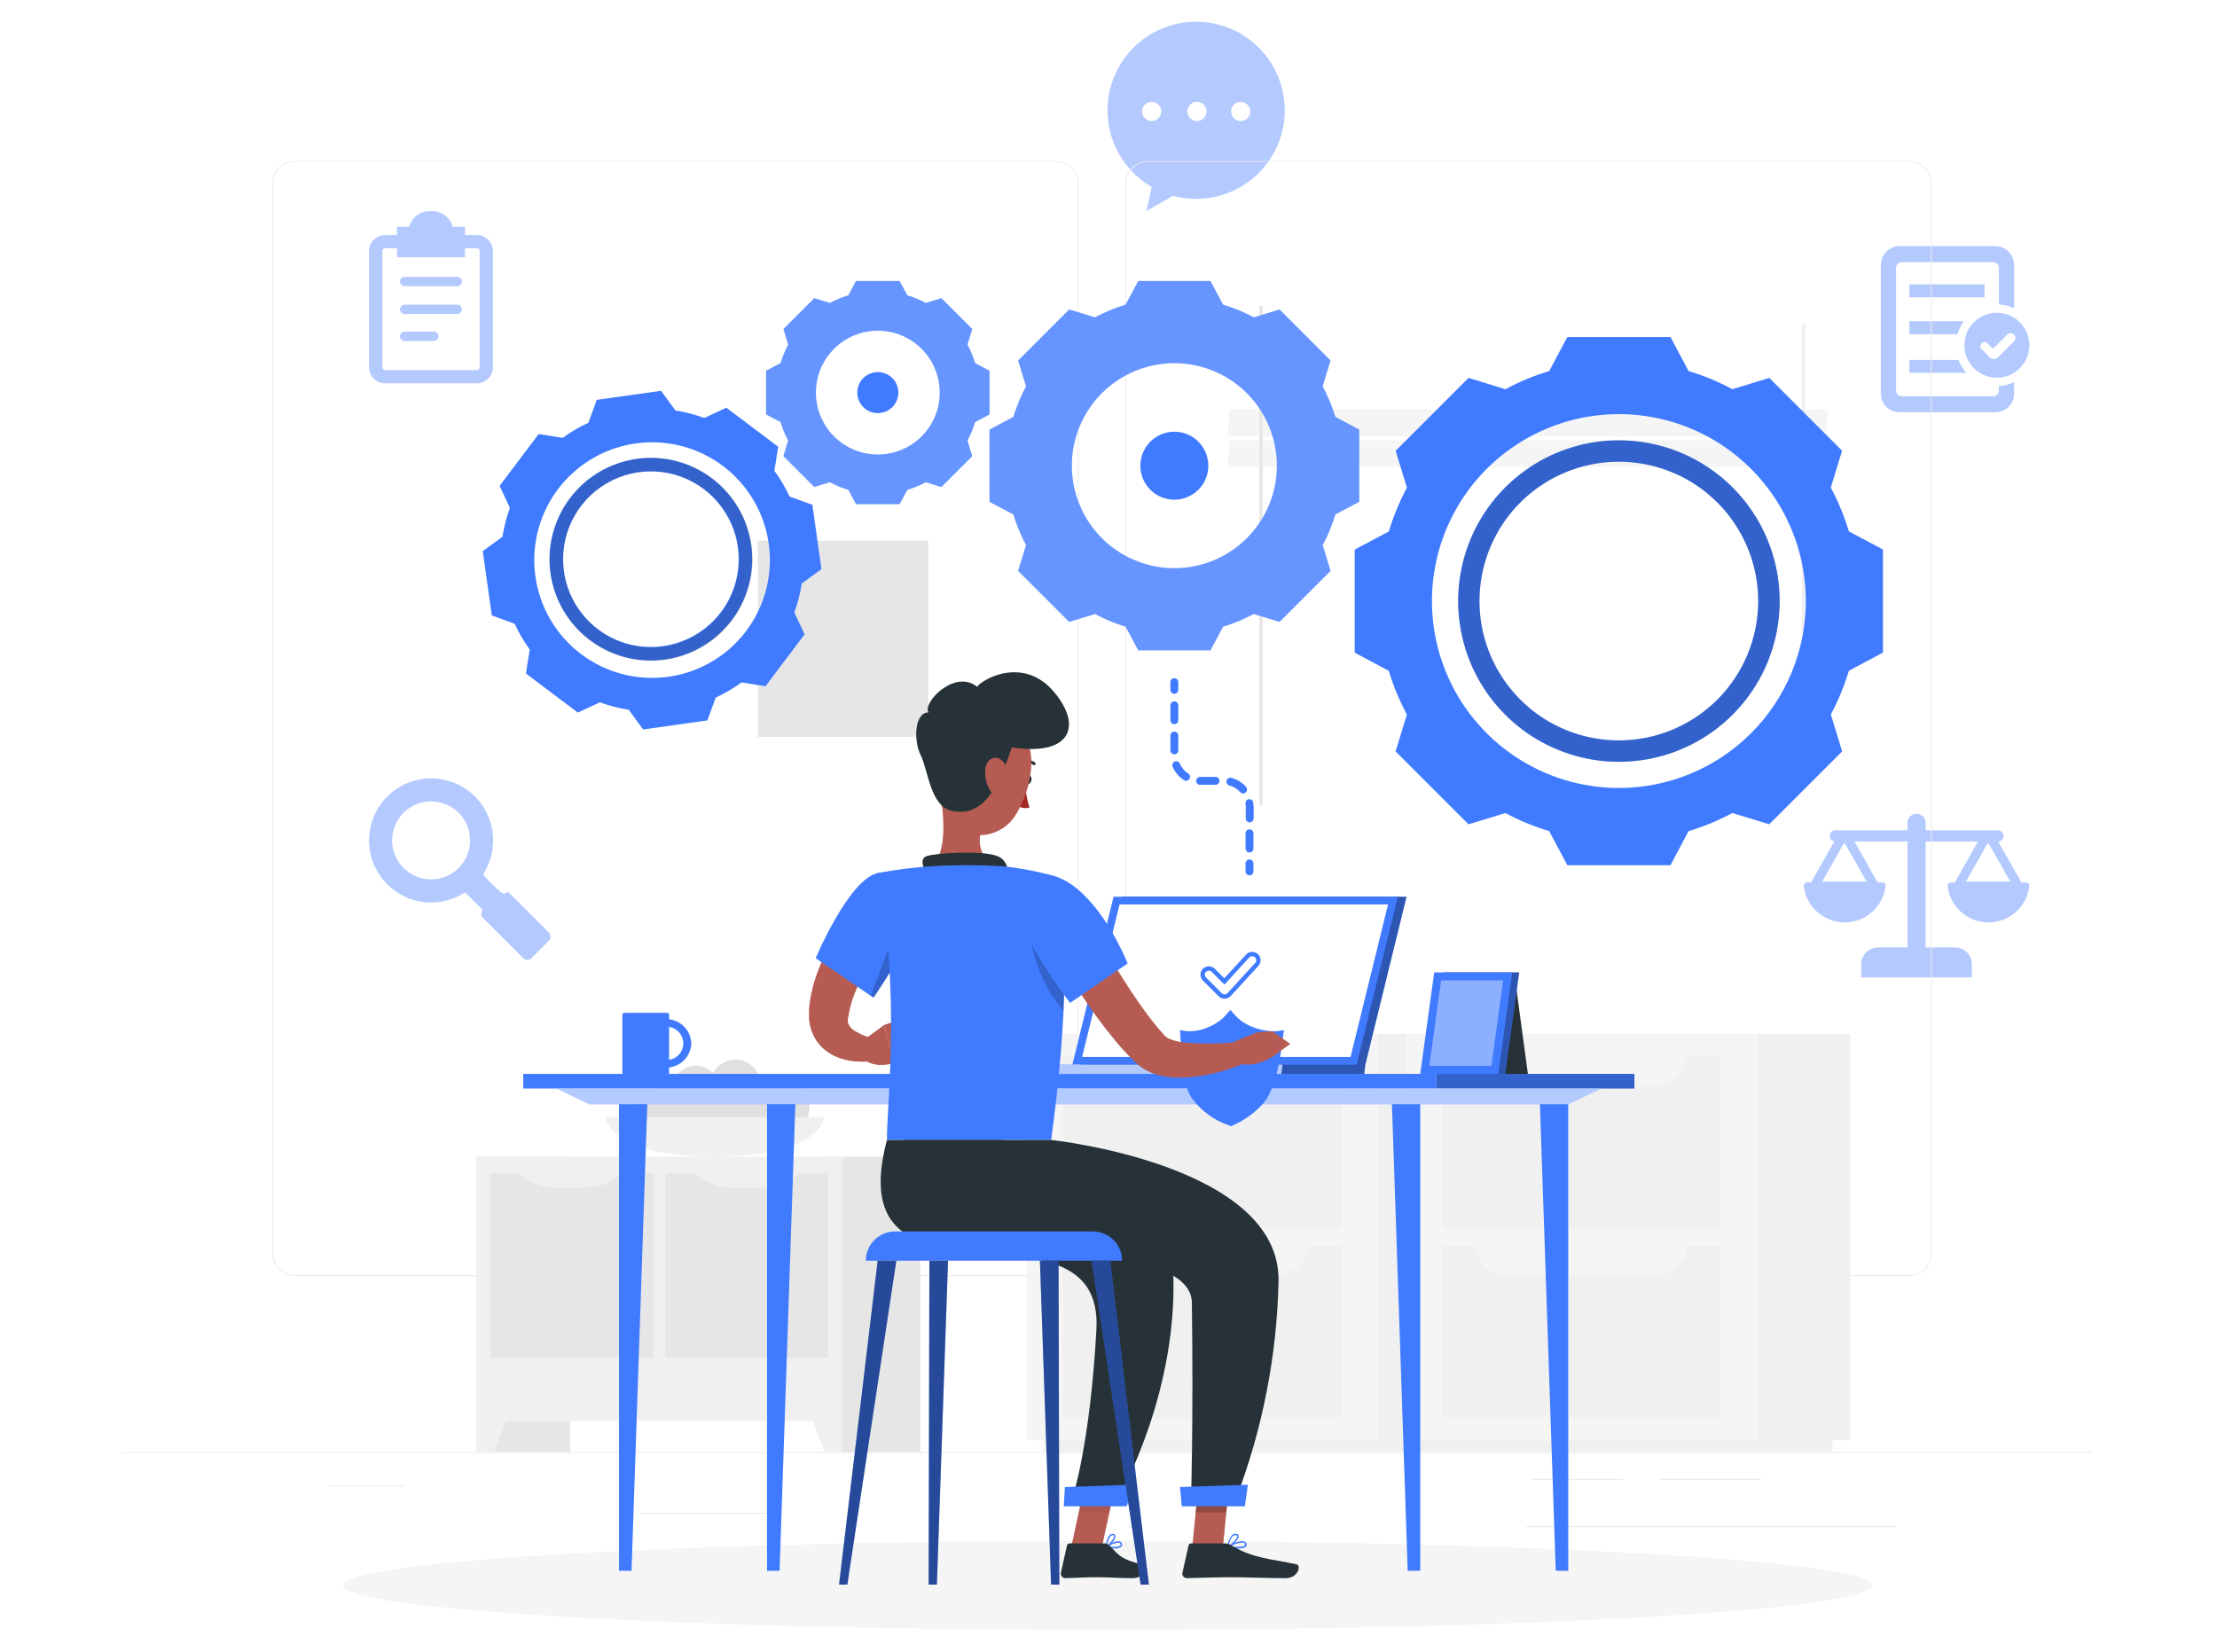 <svg width="510" height="380" viewBox="0 0 510 380" fill="none" xmlns="http://www.w3.org/2000/svg">
<rect width="510" height="380" fill="white"/>
<path d="M109.706 54.073H106.97V52.168H104.146C103.868 51.138 103.259 50.228 102.413 49.579C101.567 48.929 100.53 48.576 99.463 48.574H98.822C97.755 48.576 96.718 48.929 95.872 49.579C95.025 50.228 94.416 51.138 94.138 52.168H91.314V54.073H88.587C87.608 54.073 86.668 54.461 85.976 55.154C85.283 55.846 84.893 56.784 84.893 57.764V84.483C84.893 85.463 85.282 86.403 85.975 87.096C86.668 87.788 87.607 88.178 88.587 88.178H109.707C110.688 88.178 111.627 87.788 112.319 87.096C113.012 86.403 113.401 85.463 113.401 84.483V57.764C113.401 57.279 113.305 56.798 113.119 56.351C112.934 55.903 112.662 55.496 112.318 55.153C111.975 54.81 111.568 54.539 111.119 54.353C110.671 54.168 110.191 54.073 109.706 54.073ZM110.347 84.486C110.347 84.656 110.281 84.819 110.16 84.94C110.039 85.06 109.876 85.128 109.706 85.128H88.587C88.417 85.128 88.254 85.06 88.133 84.94C88.013 84.819 87.945 84.656 87.945 84.486V57.764C87.945 57.593 88.013 57.43 88.133 57.31C88.254 57.19 88.417 57.122 88.587 57.122H91.324V59.176H106.97V57.122H109.707C109.878 57.122 110.041 57.19 110.161 57.31C110.282 57.43 110.349 57.593 110.349 57.764L110.347 84.486Z" fill="#B4CAFF"/>
<path d="M105.136 63.683H93.128C92.983 63.678 92.838 63.702 92.703 63.754C92.567 63.806 92.443 63.885 92.338 63.986C92.234 64.088 92.151 64.209 92.094 64.342C92.037 64.476 92.008 64.62 92.008 64.766C92.008 64.911 92.037 65.055 92.094 65.189C92.151 65.323 92.234 65.444 92.338 65.545C92.443 65.646 92.567 65.725 92.703 65.777C92.838 65.829 92.983 65.853 93.128 65.848H105.136C105.281 65.853 105.426 65.829 105.562 65.777C105.697 65.725 105.821 65.646 105.926 65.545C106.031 65.444 106.114 65.323 106.17 65.189C106.227 65.055 106.256 64.911 106.256 64.766C106.256 64.62 106.227 64.476 106.17 64.342C106.114 64.209 106.031 64.088 105.926 63.986C105.821 63.885 105.697 63.806 105.562 63.754C105.426 63.702 105.281 63.678 105.136 63.683Z" fill="#B4CAFF"/>
<path d="M105.136 70.081H93.128C92.983 70.076 92.838 70.1 92.703 70.152C92.567 70.204 92.443 70.283 92.338 70.384C92.234 70.485 92.151 70.606 92.094 70.74C92.037 70.874 92.008 71.018 92.008 71.163C92.008 71.309 92.037 71.453 92.094 71.587C92.151 71.72 92.234 71.841 92.338 71.942C92.443 72.043 92.567 72.122 92.703 72.175C92.838 72.227 92.983 72.251 93.128 72.246H105.136C105.281 72.251 105.426 72.227 105.562 72.175C105.697 72.122 105.821 72.043 105.926 71.942C106.031 71.841 106.114 71.72 106.17 71.587C106.227 71.453 106.256 71.309 106.256 71.163C106.256 71.018 106.227 70.874 106.17 70.74C106.114 70.606 106.031 70.485 105.926 70.384C105.821 70.283 105.697 70.204 105.562 70.152C105.426 70.1 105.281 70.076 105.136 70.081Z" fill="#B4CAFF"/>
<path d="M99.762 76.28H93.128C92.983 76.275 92.838 76.3 92.703 76.352C92.567 76.404 92.443 76.483 92.338 76.584C92.234 76.685 92.151 76.806 92.094 76.94C92.037 77.074 92.008 77.218 92.008 77.363C92.008 77.509 92.037 77.653 92.094 77.786C92.151 77.92 92.234 78.041 92.338 78.142C92.443 78.243 92.567 78.322 92.703 78.374C92.838 78.427 92.983 78.451 93.128 78.446H99.762C99.908 78.451 100.053 78.427 100.188 78.374C100.324 78.322 100.448 78.243 100.553 78.142C100.657 78.041 100.74 77.92 100.797 77.786C100.854 77.653 100.883 77.509 100.883 77.363C100.883 77.218 100.854 77.074 100.797 76.94C100.74 76.806 100.657 76.685 100.553 76.584C100.448 76.483 100.324 76.404 100.188 76.352C100.053 76.3 99.908 76.275 99.762 76.28Z" fill="#B4CAFF"/>
<path d="M275.169 5.004C270.685 4.998 266.324 6.472 262.763 9.196C259.202 11.92 256.64 15.743 255.472 20.072C254.305 24.401 254.598 28.994 256.306 33.139C258.015 37.285 261.043 40.751 264.921 43L263.741 48.569L269.818 45.04C272.62 45.803 275.554 45.959 278.421 45.496C281.289 45.033 284.025 43.962 286.444 42.356C288.864 40.75 290.913 38.645 292.452 36.182C293.992 33.719 294.988 30.956 295.372 28.076C295.757 25.198 295.522 22.27 294.683 19.489C293.843 16.709 292.418 14.139 290.506 11.954C288.592 9.769 286.234 8.018 283.588 6.818C280.942 5.619 278.072 4.999 275.167 5L275.169 5.004ZM264.93 27.843C264.494 27.843 264.067 27.713 263.704 27.47C263.342 27.227 263.058 26.883 262.893 26.48C262.726 26.076 262.682 25.632 262.767 25.204C262.853 24.776 263.064 24.383 263.372 24.075C263.681 23.767 264.074 23.557 264.503 23.472C264.93 23.387 265.374 23.431 265.777 23.598C266.18 23.765 266.524 24.048 266.767 24.411C267.01 24.774 267.138 25.201 267.138 25.637C267.138 25.927 267.08 26.214 266.97 26.482C266.858 26.75 266.695 26.993 266.491 27.198C266.286 27.403 266.042 27.565 265.773 27.676C265.506 27.786 265.219 27.843 264.929 27.843H264.93ZM275.35 27.843C274.913 27.843 274.487 27.713 274.124 27.47C273.762 27.227 273.478 26.883 273.312 26.48C273.146 26.076 273.102 25.632 273.187 25.204C273.273 24.776 273.483 24.383 273.791 24.075C274.101 23.767 274.493 23.557 274.922 23.472C275.35 23.387 275.794 23.431 276.197 23.598C276.6 23.765 276.944 24.048 277.186 24.411C277.429 24.774 277.557 25.201 277.557 25.637C277.557 25.927 277.5 26.214 277.389 26.482C277.278 26.75 277.115 26.993 276.91 27.198C276.705 27.403 276.461 27.565 276.193 27.676C275.926 27.786 275.638 27.843 275.348 27.843H275.35ZM285.408 27.843C284.972 27.843 284.546 27.713 284.182 27.471C283.819 27.228 283.537 26.884 283.37 26.48C283.203 26.077 283.159 25.633 283.244 25.205C283.33 24.777 283.539 24.384 283.849 24.076C284.157 23.767 284.551 23.557 284.978 23.472C285.407 23.387 285.851 23.431 286.254 23.598C286.657 23.765 287.001 24.048 287.244 24.411C287.487 24.774 287.615 25.201 287.615 25.637C287.615 25.927 287.557 26.214 287.447 26.482C287.335 26.75 287.173 26.993 286.968 27.198C286.763 27.402 286.52 27.565 286.252 27.675C285.983 27.786 285.697 27.843 285.407 27.843H285.408Z" fill="#B4CAFF"/>
<path d="M466.069 203.016H465.018L459.669 193.591C460.012 193.58 460.335 193.432 460.57 193.18C460.804 192.93 460.928 192.596 460.917 192.254C460.904 191.911 460.756 191.587 460.506 191.354C460.256 191.12 459.922 190.996 459.579 191.007H442.972V189.25C442.96 188.705 442.734 188.188 442.343 187.807C441.953 187.427 441.431 187.214 440.887 187.214C440.341 187.214 439.818 187.427 439.428 187.807C439.038 188.188 438.813 188.705 438.799 189.25V191.007H422.19C421.869 191.011 421.561 191.134 421.326 191.352C421.09 191.571 420.943 191.868 420.915 192.188C420.887 192.508 420.979 192.826 421.172 193.083C421.366 193.338 421.647 193.514 421.963 193.574L416.606 203.012H415.7C415.593 203.012 415.487 203.035 415.389 203.079C415.292 203.122 415.203 203.186 415.132 203.266C415.06 203.346 415.005 203.439 414.972 203.542C414.938 203.643 414.927 203.751 414.937 203.858C415.214 206.159 416.326 208.28 418.06 209.818C419.795 211.357 422.033 212.207 424.352 212.207C426.67 212.207 428.909 211.357 430.643 209.818C432.378 208.28 433.489 206.159 433.766 203.858C433.776 203.751 433.765 203.643 433.731 203.542C433.698 203.439 433.644 203.346 433.572 203.266C433.5 203.186 433.413 203.122 433.314 203.079C433.217 203.035 433.111 203.012 433.003 203.012H431.951L426.607 193.596H438.802V217.953H432.025C431 217.953 430.016 218.359 429.292 219.085C428.567 219.809 428.159 220.792 428.159 221.818V224.879H453.61V221.821C453.61 220.796 453.203 219.813 452.478 219.089C451.754 218.363 450.771 217.956 449.745 217.956H442.972V193.6H455.017L449.673 203.016H448.767C448.66 203.016 448.554 203.039 448.456 203.083C448.359 203.126 448.27 203.19 448.2 203.27C448.128 203.35 448.072 203.443 448.039 203.546C448.006 203.647 447.994 203.755 448.004 203.862C448.282 206.163 449.392 208.284 451.128 209.822C452.862 211.36 455.099 212.209 457.418 212.209C459.736 212.209 461.973 211.36 463.709 209.822C465.443 208.284 466.553 206.163 466.831 203.862C466.841 203.755 466.829 203.647 466.796 203.546C466.763 203.443 466.709 203.351 466.637 203.271C466.565 203.192 466.478 203.127 466.38 203.084C466.283 203.039 466.177 203.016 466.069 203.016ZM419.181 202.813L424.095 194.157C424.114 194.124 424.141 194.097 424.173 194.078C424.205 194.058 424.243 194.049 424.281 194.049C424.318 194.049 424.355 194.058 424.388 194.078C424.421 194.097 424.448 194.124 424.466 194.157L429.378 202.813H419.181ZM457.162 194.157C457.18 194.124 457.207 194.097 457.24 194.078C457.272 194.058 457.31 194.048 457.347 194.048C457.384 194.048 457.421 194.058 457.455 194.078C457.487 194.097 457.514 194.124 457.532 194.157L462.446 202.813H452.247L457.162 194.157Z" fill="#B4CAFF"/>
<path d="M109.268 183.247C107.36 181.34 104.95 180.011 102.318 179.417C99.686 178.822 96.939 178.985 94.396 179.889C91.853 180.792 89.618 182.396 87.95 184.517C86.282 186.637 85.249 189.188 84.971 191.872C84.692 194.556 85.181 197.265 86.378 199.682C87.576 202.1 89.435 204.13 91.739 205.534C94.042 206.94 96.697 207.662 99.395 207.62C102.093 207.579 104.724 206.773 106.983 205.297L111.027 209.34C110.81 209.605 110.7 209.938 110.715 210.28C110.732 210.62 110.873 210.944 111.113 211.186L120.326 220.4C120.588 220.662 120.943 220.809 121.313 220.809C121.684 220.809 122.04 220.662 122.302 220.4L126.228 216.472C126.358 216.343 126.461 216.189 126.531 216.019C126.602 215.85 126.638 215.667 126.638 215.484C126.638 215.3 126.602 215.119 126.531 214.95C126.461 214.78 126.358 214.626 126.228 214.497L117.015 205.284C116.502 204.77 116.642 206.231 115.169 205.198C113.707 203.968 112.354 202.615 111.126 201.154C112.918 198.41 113.713 195.131 113.374 191.871C113.036 188.61 111.585 185.565 109.268 183.247ZM92.831 199.678C91.577 198.424 90.723 196.826 90.377 195.086C90.031 193.348 90.208 191.545 90.887 189.907C91.566 188.268 92.715 186.867 94.189 185.883C95.664 184.897 97.397 184.372 99.171 184.372C100.944 184.372 102.678 184.897 104.152 185.883C105.627 186.867 106.776 188.268 107.455 189.907C108.134 191.545 108.311 193.348 107.966 195.086C107.619 196.826 106.765 198.424 105.511 199.678C104.678 200.511 103.69 201.171 102.602 201.622C101.514 202.072 100.348 202.304 99.171 202.304C97.993 202.304 96.827 202.072 95.74 201.622C94.652 201.171 93.663 200.511 92.831 199.678Z" fill="#B4CAFF"/>
<path d="M463.321 70.924V60.924C463.321 60.359 463.21 59.8 462.995 59.277C462.779 58.755 462.462 58.281 462.061 57.881C461.662 57.482 461.188 57.165 460.666 56.949C460.144 56.733 459.584 56.622 459.019 56.623H436.968C436.403 56.622 435.844 56.733 435.323 56.949C434.8 57.165 434.325 57.482 433.926 57.882C433.527 58.281 433.21 58.756 432.994 59.278C432.778 59.8 432.668 60.359 432.668 60.924V90.547C432.668 91.112 432.778 91.672 432.994 92.194C433.21 92.716 433.527 93.19 433.926 93.59C434.325 93.989 434.8 94.306 435.323 94.522C435.844 94.738 436.403 94.849 436.968 94.849H459.019C459.584 94.849 460.144 94.738 460.666 94.522C461.188 94.306 461.662 93.99 462.061 93.59C462.462 93.191 462.779 92.716 462.995 92.194C463.21 91.672 463.321 91.112 463.321 90.547V87.929C462.224 88.448 461.036 88.745 459.824 88.804V89.814C459.823 90.171 459.679 90.513 459.426 90.765C459.172 91.016 458.829 91.157 458.472 91.156H437.514C437.338 91.156 437.163 91.121 437 91.054C436.837 90.987 436.69 90.888 436.565 90.763C436.441 90.639 436.342 90.491 436.274 90.328C436.207 90.165 436.172 89.99 436.172 89.814V61.657C436.172 61.481 436.207 61.306 436.274 61.143C436.342 60.98 436.439 60.833 436.565 60.708C436.69 60.583 436.837 60.484 437 60.417C437.163 60.35 437.338 60.315 437.514 60.316H458.479C458.835 60.315 459.178 60.455 459.432 60.707C459.685 60.958 459.829 61.3 459.83 61.657V70.046C461.041 70.106 462.227 70.404 463.321 70.924Z" fill="#B4CAFF"/>
<path d="M456.529 65.415H439.242V68.396H456.529V65.415Z" fill="#B4CAFF"/>
<path d="M452.368 85.773H439.234V82.795H450.537C450.949 83.897 451.57 84.908 452.368 85.773Z" fill="#B4CAFF"/>
<path d="M451.768 73.907C451.11 74.807 450.618 75.819 450.319 76.894H439.234V73.907H451.768Z" fill="#B4CAFF"/>
<path d="M459.359 71.948C457.88 71.948 456.435 72.387 455.205 73.208C453.975 74.03 453.018 75.197 452.452 76.563C451.886 77.929 451.738 79.433 452.027 80.883C452.314 82.333 453.027 83.665 454.073 84.711C455.118 85.756 456.45 86.468 457.901 86.757C459.35 87.045 460.853 86.897 462.22 86.331C463.586 85.765 464.753 84.807 465.575 83.578C466.396 82.348 466.835 80.903 466.835 79.424C466.835 78.443 466.641 77.47 466.267 76.563C465.89 75.656 465.34 74.832 464.645 74.138C463.951 73.444 463.127 72.893 462.22 72.517C461.313 72.142 460.341 71.948 459.359 71.948ZM463.247 78.568L459.653 82.162C459.523 82.292 459.368 82.396 459.199 82.466C459.028 82.536 458.847 82.573 458.662 82.573C458.479 82.573 458.296 82.536 458.127 82.466C457.956 82.396 457.802 82.292 457.672 82.162L455.868 80.358C455.774 80.269 455.701 80.163 455.649 80.046C455.598 79.928 455.57 79.802 455.568 79.674C455.567 79.546 455.592 79.419 455.639 79.3C455.688 79.181 455.758 79.073 455.85 78.983C455.939 78.892 456.047 78.821 456.167 78.772C456.285 78.724 456.412 78.7 456.54 78.701C456.669 78.703 456.794 78.73 456.912 78.781C457.029 78.832 457.136 78.907 457.224 78.999L458.283 80.058C458.309 80.084 458.339 80.104 458.372 80.118C458.404 80.131 458.44 80.138 458.476 80.138C458.512 80.138 458.547 80.131 458.58 80.118C458.613 80.104 458.643 80.084 458.669 80.058L461.698 77.029C461.796 76.915 461.916 76.822 462.052 76.757C462.187 76.691 462.335 76.654 462.485 76.649C462.635 76.643 462.785 76.668 462.925 76.723C463.065 76.778 463.193 76.862 463.299 76.968C463.405 77.074 463.489 77.201 463.544 77.342C463.599 77.482 463.625 77.632 463.618 77.782C463.613 77.932 463.576 78.08 463.51 78.215C463.445 78.351 463.353 78.471 463.238 78.569L463.247 78.568Z" fill="#B4CAFF"/>
<path d="M481.563 334.036H28V334.263H481.563V334.036Z" fill="#EBEBEB"/>
<path d="M177.302 348.024H147.258V348.251H177.302V348.024Z" fill="#EBEBEB"/>
<path d="M262.799 345.565H254.916V345.793H262.799V345.565Z" fill="#EBEBEB"/>
<path d="M92.994 341.738H75.586V341.965H92.994V341.738Z" fill="#EBEBEB"/>
<path d="M405.166 340.214H381.508V340.441H405.166V340.214Z" fill="#EBEBEB"/>
<path d="M373.425 340.214H352.162V340.441H373.425V340.214Z" fill="#EBEBEB"/>
<path d="M436.122 351.099H351.143V351.326H436.122V351.099Z" fill="#EBEBEB"/>
<path d="M242.986 293.578H67.829C66.457 293.576 65.142 293.029 64.172 292.058C63.203 291.087 62.658 289.771 62.658 288.399V42.178C62.67 40.813 63.22 39.509 64.188 38.547C65.156 37.586 66.464 37.045 67.829 37.043H242.986C244.36 37.043 245.677 37.589 246.649 38.56C247.62 39.531 248.166 40.849 248.166 42.223V288.399C248.166 289.772 247.62 291.089 246.649 292.061C245.677 293.033 244.36 293.578 242.986 293.578ZM67.829 37.224C66.517 37.226 65.259 37.749 64.332 38.678C63.406 39.607 62.885 40.865 62.885 42.178V288.399C62.885 289.711 63.406 290.969 64.333 291.898C65.26 292.826 66.517 293.349 67.829 293.351H242.986C244.298 293.349 245.558 292.826 246.486 291.898C247.414 290.97 247.936 289.712 247.939 288.399V42.178C247.936 40.865 247.414 39.607 246.486 38.678C245.558 37.75 244.3 37.228 242.986 37.225L67.829 37.224Z" fill="#EBEBEB"/>
<path d="M439.207 293.578H264.041C262.669 293.576 261.352 293.029 260.381 292.058C259.411 291.088 258.864 289.772 258.861 288.399V42.178C258.875 40.812 259.427 39.508 260.397 38.547C261.367 37.586 262.676 37.045 264.041 37.043H439.207C440.571 37.048 441.876 37.589 442.843 38.55C443.809 39.512 444.357 40.815 444.369 42.178V288.399C444.369 289.77 443.826 291.084 442.858 292.055C441.891 293.026 440.578 293.573 439.207 293.578ZM264.041 37.224C262.728 37.226 261.47 37.749 260.542 38.678C259.614 39.606 259.091 40.865 259.089 42.178V288.399C259.091 289.712 259.614 290.97 260.542 291.898C261.47 292.826 262.729 293.349 264.041 293.351H439.207C440.52 293.349 441.778 292.826 442.707 291.898C443.635 290.97 444.157 289.712 444.16 288.399V42.178C444.157 40.865 443.635 39.607 442.707 38.679C441.778 37.751 440.52 37.228 439.207 37.225L264.041 37.224Z" fill="#EBEBEB"/>
<path d="M317.008 331.332H338.371V237.862H317.008V331.332Z" fill="#F0F0F0"/>
<path d="M240.221 334.036H334.28V331.332H240.221V334.036Z" fill="#F0F0F0"/>
<path d="M317.009 237.862H236.111V331.332H317.009V237.862Z" fill="#F5F5F5"/>
<path d="M308.609 243.106H244.512V282.512H308.609V243.106Z" fill="#F0F0F0"/>
<path d="M308.609 286.684H244.512V326.09H308.609V286.684Z" fill="#F0F0F0"/>
<path d="M293.18 249.972H259.953C258.914 249.973 257.885 249.769 256.924 249.371C255.966 248.973 255.093 248.389 254.36 247.654C253.627 246.918 253.045 246.044 252.651 245.083C252.257 244.122 252.056 243.092 252.061 242.053H301.045C301.05 243.09 300.85 244.117 300.457 245.076C300.065 246.036 299.486 246.908 298.755 247.645C298.025 248.38 297.156 248.964 296.199 249.364C295.243 249.763 294.217 249.97 293.18 249.972Z" fill="#F5F5F5"/>
<path d="M293.179 293.551H259.951C257.86 293.551 255.855 292.721 254.378 291.242C252.899 289.765 252.068 287.76 252.068 285.668H301.053C301.053 287.758 300.224 289.761 298.748 291.24C297.271 292.717 295.269 293.549 293.179 293.551Z" fill="#F5F5F5"/>
<path d="M404.258 331.332H425.621V237.862H404.258V331.332Z" fill="#F0F0F0"/>
<path d="M327.461 334.036H421.52V331.332H327.461V334.036Z" fill="#F0F0F0"/>
<path d="M404.255 237.862H323.357V331.332H404.255V237.862Z" fill="#F5F5F5"/>
<path d="M395.857 243.106H331.76V282.512H395.857V243.106Z" fill="#F0F0F0"/>
<path d="M395.857 286.684H331.76V326.09H395.857V286.684Z" fill="#F0F0F0"/>
<path d="M380.417 249.972H347.19C345.099 249.972 343.093 249.142 341.616 247.663C340.137 246.186 339.307 244.18 339.307 242.089H388.291C388.291 244.179 387.462 246.183 385.986 247.66C384.51 249.138 382.507 249.97 380.417 249.972Z" fill="#F5F5F5"/>
<path d="M380.417 293.551H347.19C345.099 293.551 343.093 292.721 341.616 291.242C340.137 289.765 339.307 287.76 339.307 285.668H388.291C388.291 287.758 387.462 289.761 385.986 291.24C384.51 292.717 382.507 293.549 380.417 293.551Z" fill="#F5F5F5"/>
<path d="M414.896 146.224C415.018 146.215 415.129 146.158 415.21 146.066C415.29 145.975 415.33 145.855 415.322 145.733V74.806C415.322 74.693 415.277 74.584 415.198 74.504C415.118 74.425 415.009 74.38 414.896 74.38C414.783 74.38 414.675 74.425 414.594 74.504C414.515 74.584 414.47 74.693 414.47 74.806V145.733C414.462 145.855 414.502 145.975 414.583 146.066C414.662 146.158 414.775 146.215 414.896 146.224Z" fill="#F0F0F0"/>
<path d="M290.473 185.205V70.308H289.711V185.205H290.473Z" fill="#E6E6E6"/>
<path opacity="0.4" d="M282.34 100.395H419.941L420.494 94.234H282.879L282.34 100.395Z" fill="#E6E6E6"/>
<path opacity="0.4" d="M282.34 107.471H419.941L420.494 101.321H282.879L282.34 107.471Z" fill="#E6E6E6"/>
<path d="M174.328 169.547H213.525V124.39H174.328V169.547Z" fill="#E6E6E6"/>
<path d="M109.658 334.026H131.202V266.101H109.658V334.026Z" fill="#E6E6E6"/>
<path d="M113.749 334.037H109.658V322.398H118.041L113.749 334.037Z" fill="#F0F0F0"/>
<path d="M190.166 334.026H211.71V266.101H190.166V334.026Z" fill="#E6E6E6"/>
<path d="M109.666 326.888H193.738V266.101H109.666V326.888Z" fill="#F0F0F0"/>
<path d="M112.836 269.92V312.347H150.328V269.92H112.836Z" fill="#E6E6E6"/>
<path d="M153.072 269.92V312.347H190.564V269.92H153.072Z" fill="#E6E6E6"/>
<path d="M168.114 273.177H175.525C177.116 273.182 178.693 272.863 180.157 272.239C181.622 271.615 182.944 270.7 184.043 269.548H159.551C160.655 270.706 161.983 271.625 163.457 272.249C164.929 272.873 166.515 273.189 168.114 273.177Z" fill="#F0F0F0"/>
<path d="M127.492 273.177H134.913C136.504 273.181 138.08 272.861 139.544 272.237C141.009 271.613 142.331 270.7 143.431 269.548H118.938C120.04 270.703 121.369 271.621 122.84 272.246C124.311 272.87 125.894 273.187 127.492 273.177Z" fill="#F0F0F0"/>
<path d="M189.651 334.037H193.742V322.398H185.359L189.651 334.037Z" fill="#F0F0F0"/>
<path d="M167.467 257.003C167.466 257.927 167.738 258.831 168.25 259.601C168.762 260.37 169.491 260.969 170.343 261.325C171.197 261.679 172.137 261.773 173.044 261.594C173.951 261.415 174.784 260.97 175.438 260.318C176.092 259.665 176.537 258.833 176.718 257.926C176.899 257.019 176.808 256.08 176.455 255.226C176.101 254.372 175.503 253.642 174.734 253.129C173.966 252.615 173.062 252.34 172.138 252.34C170.901 252.34 169.713 252.831 168.838 253.705C167.962 254.579 167.469 255.765 167.467 257.003Z" fill="#E0E0E0"/>
<path d="M174.254 258.635C176.829 258.635 178.916 256.547 178.916 253.972C178.916 251.397 176.829 249.31 174.254 249.31C171.679 249.31 169.592 251.397 169.592 253.972C169.592 256.547 171.679 258.635 174.254 258.635Z" fill="#E0E0E0"/>
<path d="M144.111 257.752C144.111 258.674 144.385 259.575 144.897 260.343C145.409 261.109 146.138 261.707 146.989 262.059C147.842 262.412 148.779 262.504 149.684 262.325C150.587 262.145 151.418 261.701 152.07 261.049C152.722 260.397 153.166 259.566 153.346 258.661C153.526 257.757 153.435 256.82 153.082 255.968C152.729 255.116 152.13 254.388 151.364 253.876C150.598 253.364 149.695 253.09 148.774 253.09C147.537 253.09 146.351 253.582 145.477 254.456C144.603 255.33 144.111 256.516 144.111 257.752Z" fill="#E0E0E0"/>
<path d="M180.495 260.458C183.656 260.458 186.219 257.896 186.219 254.734C186.219 251.573 183.656 249.01 180.495 249.01C177.334 249.01 174.771 251.573 174.771 254.734C174.771 257.896 177.334 260.458 180.495 260.458Z" fill="#E0E0E0"/>
<path d="M163.434 249.464C163.431 250.596 163.766 251.704 164.394 252.646C165.022 253.588 165.915 254.324 166.961 254.759C168.006 255.193 169.157 255.308 170.268 255.088C171.379 254.868 172.4 254.324 173.201 253.524C174.003 252.723 174.549 251.704 174.771 250.594C174.992 249.482 174.879 248.33 174.446 247.284C174.014 246.238 173.279 245.343 172.338 244.714C171.396 244.085 170.29 243.749 169.157 243.749C167.64 243.749 166.186 244.351 165.113 245.423C164.039 246.494 163.436 247.948 163.434 249.464Z" fill="#E0E0E0"/>
<path d="M154.361 250.925C154.36 252.057 154.694 253.165 155.322 254.107C155.949 255.049 156.843 255.785 157.889 256.22C158.934 256.654 160.085 256.768 161.197 256.548C162.307 256.329 163.328 255.785 164.129 254.984C164.931 254.184 165.477 253.165 165.699 252.053C165.919 250.943 165.806 249.791 165.374 248.745C164.941 247.699 164.207 246.804 163.266 246.175C162.325 245.546 161.217 245.21 160.085 245.21C158.569 245.21 157.114 245.812 156.04 246.884C154.967 247.954 154.364 249.409 154.361 250.925Z" fill="#E0E0E0"/>
<path d="M158.199 255.542C158.199 256.619 158.519 257.67 159.117 258.566C159.715 259.461 160.565 260.158 161.56 260.57C162.553 260.982 163.648 261.09 164.704 260.881C165.76 260.67 166.729 260.152 167.49 259.391C168.252 258.629 168.77 257.66 168.981 256.604C169.19 255.549 169.082 254.454 168.67 253.46C168.259 252.465 167.561 251.615 166.666 251.017C165.772 250.419 164.719 250.099 163.642 250.099C162.199 250.099 160.814 250.673 159.794 251.694C158.773 252.714 158.199 254.099 158.199 255.542Z" fill="#E0E0E0"/>
<path d="M148.727 255.188C148.727 256.351 149.071 257.487 149.716 258.454C150.363 259.42 151.281 260.174 152.354 260.619C153.429 261.063 154.611 261.18 155.751 260.953C156.891 260.726 157.938 260.166 158.761 259.344C159.583 258.523 160.142 257.475 160.369 256.334C160.595 255.194 160.48 254.012 160.034 252.939C159.59 251.865 158.837 250.947 157.87 250.301C156.904 249.655 155.766 249.31 154.604 249.31C153.832 249.31 153.068 249.463 152.354 249.758C151.642 250.053 150.994 250.486 150.448 251.031C149.902 251.577 149.469 252.225 149.173 252.939C148.878 253.651 148.727 254.416 148.727 255.188Z" fill="#E0E0E0"/>
<path d="M189.621 257.003C189.621 257.003 188.985 266.074 164.43 266.074C139.875 266.074 139.23 257.003 139.23 257.003H189.621Z" fill="#F0F0F0"/>
<path d="M254.779 375C351.917 375 430.662 370.403 430.662 364.732C430.662 359.061 351.917 354.464 254.779 354.464C157.642 354.464 78.897 359.061 78.897 364.732C78.897 370.403 157.642 375 254.779 375Z" fill="#F5F5F5"/>
<path d="M307.186 95.916C306.449 93.478 305.471 91.12 304.266 88.876L306.079 82.934L294.351 71.196L288.409 73.01C286.165 71.805 283.807 70.827 281.369 70.09L278.449 64.647H261.848L258.937 70.09C256.499 70.825 254.14 71.804 251.897 73.01L245.955 71.196L234.216 82.934L236.03 88.876C234.832 91.122 233.857 93.48 233.119 95.916L227.631 98.836V115.442L233.119 118.353C233.855 120.789 234.831 123.147 236.03 125.393L234.216 131.335L245.954 143.072L251.896 141.259C254.141 142.458 256.499 143.433 258.936 144.17L261.847 149.613H278.447L281.368 144.17C283.804 143.432 286.161 142.456 288.407 141.259L294.349 143.072L306.087 131.335L304.273 125.393C305.48 123.15 306.458 120.791 307.194 118.353L312.683 115.442V98.836L307.186 95.916ZM270.148 130.717C265.484 130.717 260.924 129.333 257.046 126.743C253.167 124.151 250.144 120.468 248.359 116.158C246.574 111.848 246.107 107.106 247.017 102.531C247.927 97.956 250.173 93.754 253.471 90.455C256.77 87.157 260.973 84.911 265.548 84.001C270.123 83.091 274.865 83.558 279.174 85.343C283.483 87.128 287.167 90.151 289.759 94.029C292.351 97.908 293.733 102.468 293.733 107.132C293.733 113.387 291.248 119.386 286.826 123.809C282.402 128.232 276.404 130.717 270.148 130.717Z" fill="#407BFF"/>
<path opacity="0.2" d="M307.186 95.916C306.449 93.478 305.471 91.12 304.266 88.876L306.079 82.934L294.351 71.196L288.409 73.01C286.165 71.805 283.807 70.827 281.369 70.09L278.449 64.647H261.848L258.937 70.09C256.499 70.825 254.14 71.804 251.897 73.01L245.955 71.196L234.216 82.934L236.03 88.876C234.832 91.122 233.857 93.48 233.119 95.916L227.631 98.836V115.442L233.119 118.353C233.855 120.789 234.831 123.147 236.03 125.393L234.216 131.335L245.954 143.072L251.896 141.259C254.141 142.458 256.499 143.433 258.936 144.17L261.847 149.613H278.447L281.368 144.17C283.804 143.432 286.161 142.456 288.407 141.259L294.349 143.072L306.087 131.335L304.273 125.393C305.48 123.15 306.458 120.791 307.194 118.353L312.683 115.442V98.836L307.186 95.916ZM270.148 130.717C265.484 130.717 260.924 129.333 257.046 126.743C253.167 124.151 250.144 120.468 248.359 116.158C246.574 111.848 246.107 107.106 247.017 102.531C247.927 97.956 250.173 93.754 253.471 90.455C256.77 87.157 260.973 84.911 265.548 84.001C270.123 83.091 274.865 83.558 279.174 85.343C283.483 87.128 287.167 90.151 289.759 94.029C292.351 97.908 293.733 102.468 293.733 107.132C293.733 113.387 291.248 119.386 286.826 123.809C282.402 128.232 276.404 130.717 270.148 130.717Z" fill="white"/>
<path d="M270.147 99.317C268.6 99.317 267.089 99.776 265.803 100.635C264.517 101.494 263.515 102.715 262.924 104.144C262.332 105.573 262.177 107.145 262.478 108.662C262.78 110.178 263.524 111.572 264.618 112.665C265.712 113.758 267.105 114.503 268.622 114.805C270.138 115.106 271.71 114.952 273.139 114.36C274.568 113.768 275.789 112.766 276.647 111.48C277.507 110.194 277.966 108.683 277.966 107.136C277.966 105.063 277.142 103.074 275.676 101.608C274.21 100.141 272.22 99.317 270.147 99.317Z" fill="#407BFF"/>
<path d="M425.32 122.25C424.267 118.766 422.875 115.393 421.161 112.181L423.755 103.691L407.001 86.937L398.502 89.54C395.302 87.805 391.929 86.407 388.442 85.367L384.277 77.529H360.551L356.378 85.367C352.891 86.41 349.52 87.808 346.318 89.54L337.828 86.937L321.056 103.709L323.65 112.199C321.927 115.407 320.532 118.781 319.486 122.268L311.639 126.432V150.153L319.477 154.326C320.522 157.812 321.917 161.182 323.641 164.386L321.047 172.868L337.819 189.64L346.309 187.046C349.515 188.772 352.888 190.164 356.378 191.201L360.551 199.048H384.272L388.437 191.21C391.922 190.162 395.293 188.765 398.497 187.037L406.996 189.631L423.768 172.859L421.174 164.369C422.884 161.161 424.273 157.79 425.319 154.308L433.157 150.135V126.413L425.32 122.25ZM372.407 181.277C363.902 181.277 355.588 178.755 348.516 174.029C341.444 169.304 335.932 162.588 332.678 154.731C329.423 146.873 328.572 138.227 330.231 129.885C331.89 121.543 335.986 113.881 342 107.867C348.014 101.853 355.676 97.757 364.017 96.098C372.36 94.438 381.007 95.29 388.864 98.545C396.721 101.8 403.437 107.311 408.163 114.383C412.888 121.455 415.41 129.769 415.41 138.274C415.41 149.68 410.879 160.618 402.815 168.682C394.751 176.747 383.813 181.277 372.407 181.277Z" fill="#407BFF"/>
<path d="M372.406 101.294C365.092 101.296 357.943 103.466 351.863 107.531C345.782 111.596 341.043 117.372 338.244 124.13C335.447 130.888 334.715 138.324 336.143 145.497C337.572 152.672 341.094 159.261 346.266 164.431C351.439 169.603 358.028 173.124 365.202 174.552C372.376 175.978 379.812 175.245 386.569 172.446C393.326 169.647 399.101 164.908 403.166 158.825C407.23 152.745 409.399 145.595 409.399 138.28C409.4 133.423 408.444 128.612 406.584 124.124C404.725 119.636 402.001 115.558 398.565 112.123C395.13 108.689 391.052 105.964 386.563 104.106C382.075 102.248 377.264 101.293 372.406 101.294ZM372.406 170.336C366.065 170.337 359.866 168.459 354.593 164.937C349.32 161.416 345.209 156.41 342.782 150.551C340.355 144.694 339.718 138.247 340.954 132.028C342.19 125.808 345.244 120.095 349.727 115.611C354.21 111.127 359.923 108.073 366.142 106.836C372.361 105.598 378.808 106.233 384.667 108.66C390.524 111.087 395.532 115.196 399.054 120.469C402.576 125.742 404.457 131.94 404.456 138.282C404.454 146.782 401.078 154.933 395.068 160.945C389.058 166.956 380.907 170.334 372.406 170.336Z" fill="#407BFF"/>
<path opacity="0.2" d="M372.406 101.294C365.092 101.296 357.943 103.466 351.863 107.531C345.782 111.596 341.043 117.372 338.244 124.13C335.447 130.888 334.715 138.324 336.143 145.497C337.572 152.672 341.094 159.261 346.266 164.431C351.439 169.603 358.028 173.124 365.202 174.552C372.376 175.978 379.812 175.245 386.569 172.446C393.326 169.647 399.101 164.908 403.166 158.825C407.23 152.745 409.399 145.595 409.399 138.28C409.4 133.423 408.444 128.612 406.584 124.124C404.725 119.636 402.001 115.558 398.565 112.123C395.13 108.689 391.052 105.964 386.563 104.106C382.075 102.248 377.264 101.293 372.406 101.294ZM372.406 170.336C366.065 170.337 359.866 168.459 354.593 164.937C349.32 161.416 345.209 156.41 342.782 150.551C340.355 144.694 339.718 138.247 340.954 132.028C342.19 125.808 345.244 120.095 349.727 115.611C354.21 111.127 359.923 108.073 366.142 106.836C372.361 105.598 378.808 106.233 384.667 108.66C390.524 111.087 395.532 115.196 399.054 120.469C402.576 125.742 404.457 131.94 404.456 138.282C404.454 146.782 401.078 154.933 395.068 160.945C389.058 166.956 380.907 170.334 372.406 170.336Z" fill="black"/>
<path d="M287.436 201.378C287.194 201.378 286.965 201.283 286.794 201.112C286.623 200.941 286.528 200.712 286.528 200.47V198.657C286.523 198.535 286.544 198.413 286.587 198.298C286.631 198.185 286.696 198.081 286.781 197.993C286.866 197.906 286.967 197.835 287.08 197.788C287.192 197.74 287.312 197.714 287.434 197.714C287.556 197.714 287.678 197.74 287.79 197.788C287.903 197.835 288.004 197.906 288.089 197.993C288.174 198.081 288.239 198.185 288.283 198.298C288.327 198.413 288.346 198.535 288.342 198.657V200.47C288.342 200.71 288.247 200.941 288.076 201.112C287.907 201.282 287.676 201.378 287.436 201.378Z" fill="#407BFF"/>
<path d="M273.313 177.937C272.48 177.402 271.829 176.627 271.444 175.715C271.4 175.601 271.335 175.495 271.25 175.407C271.164 175.318 271.062 175.249 270.949 175.2C270.837 175.153 270.715 175.128 270.593 175.128C270.469 175.128 270.349 175.154 270.236 175.201C270.123 175.25 270.021 175.321 269.937 175.409C269.852 175.498 269.786 175.603 269.743 175.719C269.7 175.833 269.681 175.955 269.686 176.078C269.691 176.2 269.722 176.321 269.775 176.431C270.308 177.67 271.195 178.724 272.324 179.461C272.424 179.531 272.537 179.581 272.658 179.607C272.777 179.633 272.901 179.634 273.021 179.611C273.141 179.588 273.255 179.54 273.356 179.472C273.459 179.404 273.545 179.315 273.612 179.213C273.679 179.11 273.723 178.995 273.744 178.875C273.766 178.755 273.762 178.63 273.734 178.511C273.707 178.393 273.654 178.28 273.582 178.181C273.51 178.082 273.418 178 273.313 177.937Z" fill="#407BFF"/>
<path d="M270.147 166.608C270.388 166.608 270.618 166.513 270.788 166.343C270.959 166.172 271.054 165.941 271.054 165.701V162.226C271.045 161.991 270.946 161.769 270.777 161.606C270.607 161.443 270.381 161.353 270.148 161.353C269.913 161.353 269.687 161.443 269.518 161.606C269.348 161.769 269.249 161.991 269.24 162.226V165.701C269.24 165.941 269.335 166.172 269.506 166.343C269.675 166.512 269.906 166.608 270.147 166.608Z" fill="#407BFF"/>
<path d="M279.59 178.737H276.106C275.984 178.731 275.862 178.752 275.748 178.796C275.634 178.839 275.53 178.905 275.443 178.989C275.354 179.074 275.285 179.176 275.237 179.289C275.19 179.4 275.164 179.521 275.164 179.643C275.164 179.766 275.19 179.887 275.237 179.998C275.285 180.111 275.354 180.213 275.443 180.298C275.53 180.382 275.634 180.448 275.748 180.491C275.862 180.535 275.984 180.556 276.106 180.55H279.59C279.712 180.556 279.834 180.535 279.948 180.491C280.061 180.448 280.165 180.382 280.254 180.298C280.341 180.213 280.412 180.111 280.459 179.998C280.507 179.887 280.532 179.766 280.532 179.643C280.532 179.521 280.507 179.4 280.459 179.289C280.412 179.176 280.341 179.074 280.254 178.989C280.165 178.905 280.061 178.839 279.948 178.796C279.834 178.752 279.712 178.731 279.59 178.737Z" fill="#407BFF"/>
<path d="M271.052 172.658V169.183C271.043 168.949 270.944 168.726 270.775 168.563C270.605 168.402 270.381 168.311 270.146 168.311C269.911 168.311 269.685 168.402 269.516 168.563C269.346 168.726 269.247 168.949 269.238 169.183V172.658C269.247 172.893 269.346 173.115 269.516 173.278C269.685 173.441 269.911 173.531 270.146 173.531C270.381 173.531 270.605 173.441 270.775 173.278C270.944 173.115 271.043 172.893 271.052 172.658Z" fill="#407BFF"/>
<path d="M288.289 184.632C288.275 184.514 288.236 184.4 288.177 184.296C288.117 184.192 288.037 184.102 287.942 184.03C287.847 183.958 287.738 183.906 287.623 183.876C287.507 183.847 287.386 183.842 287.268 183.86C287.15 183.878 287.037 183.92 286.936 183.983C286.835 184.046 286.746 184.128 286.678 184.225C286.609 184.323 286.56 184.433 286.534 184.55C286.508 184.667 286.507 184.788 286.529 184.904C286.559 185.115 286.573 185.327 286.574 185.54V188.261C286.569 188.383 286.589 188.505 286.633 188.619C286.677 188.732 286.742 188.838 286.827 188.925C286.912 189.012 287.013 189.083 287.126 189.13C287.238 189.178 287.358 189.203 287.481 189.203C287.603 189.203 287.724 189.178 287.836 189.13C287.949 189.083 288.05 189.012 288.135 188.925C288.22 188.838 288.285 188.732 288.329 188.619C288.372 188.505 288.393 188.383 288.388 188.261V185.54C288.375 185.236 288.342 184.933 288.289 184.632Z" fill="#407BFF"/>
<path d="M287.436 190.791C287.194 190.791 286.965 190.886 286.794 191.057C286.623 191.228 286.528 191.457 286.528 191.699V195.183C286.523 195.305 286.544 195.427 286.587 195.541C286.631 195.654 286.696 195.758 286.781 195.846C286.866 195.934 286.967 196.004 287.08 196.052C287.192 196.099 287.312 196.125 287.434 196.125C287.556 196.125 287.678 196.099 287.79 196.052C287.903 196.004 288.004 195.934 288.089 195.846C288.174 195.758 288.239 195.654 288.283 195.541C288.327 195.427 288.346 195.305 288.342 195.183V191.703C288.342 191.583 288.319 191.465 288.274 191.355C288.229 191.244 288.162 191.143 288.078 191.058C287.994 190.974 287.894 190.907 287.784 190.861C287.673 190.816 287.555 190.791 287.436 190.791Z" fill="#407BFF"/>
<path d="M286.646 181.031C285.757 180.017 284.584 179.293 283.28 178.954C283.163 178.922 283.041 178.913 282.922 178.929C282.802 178.943 282.685 178.983 282.581 179.043C282.476 179.103 282.385 179.184 282.312 179.28C282.239 179.377 282.186 179.486 282.155 179.603C282.126 179.721 282.119 179.843 282.136 179.962C282.154 180.081 282.195 180.196 282.258 180.3C282.32 180.404 282.403 180.494 282.501 180.564C282.598 180.636 282.708 180.686 282.827 180.714C283.779 180.961 284.637 181.488 285.285 182.229C285.444 182.41 285.667 182.519 285.907 182.535C286.147 182.55 286.384 182.469 286.563 182.311C286.744 182.152 286.855 181.927 286.87 181.687C286.884 181.449 286.805 181.212 286.646 181.031Z" fill="#407BFF"/>
<path d="M270.146 159.614C269.906 159.614 269.675 159.518 269.504 159.348C269.335 159.177 269.238 158.946 269.238 158.706V156.892C269.247 156.658 269.346 156.435 269.516 156.272C269.685 156.109 269.911 156.02 270.146 156.02C270.381 156.02 270.605 156.109 270.775 156.272C270.944 156.435 271.043 156.658 271.052 156.892V158.706C271.052 158.946 270.957 159.177 270.786 159.348C270.617 159.518 270.386 159.614 270.146 159.614Z" fill="#407BFF"/>
<path d="M179.556 83.54C180.002 82.067 180.592 80.642 181.321 79.286L180.225 75.692L187.312 68.598L190.907 69.694C192.262 68.966 193.687 68.375 195.161 67.929L196.926 64.64H206.952L208.712 67.929C210.185 68.374 211.611 68.965 212.966 69.694L216.561 68.598L223.654 75.692L222.558 79.286C223.282 80.643 223.871 82.068 224.318 83.54L227.635 85.305V95.337L224.318 97.097C223.872 98.569 223.282 99.994 222.558 101.351L223.654 104.945L216.561 112.038L212.966 110.942C211.61 111.667 210.185 112.257 208.712 112.702L206.952 115.986H196.922L195.157 112.697C193.684 112.25 192.26 111.661 190.903 110.937L187.309 112.033L180.215 104.94L181.311 101.346C180.582 99.99 179.99 98.565 179.546 97.091L176.23 95.332V85.3L179.556 83.54ZM201.937 104.567C204.755 104.567 207.51 103.732 209.852 102.166C212.196 100.6 214.023 98.375 215.101 95.772C216.179 93.168 216.462 90.303 215.911 87.539C215.362 84.775 214.005 82.236 212.011 80.243C210.019 78.251 207.48 76.894 204.716 76.344C201.953 75.794 199.087 76.076 196.484 77.155C193.881 78.233 191.655 80.059 190.089 82.403C188.524 84.746 187.688 87.501 187.688 90.319C187.688 94.098 189.189 97.722 191.862 100.394C194.533 103.066 198.158 104.567 201.937 104.567Z" fill="#407BFF"/>
<path opacity="0.2" d="M179.556 83.54C180.002 82.067 180.592 80.642 181.321 79.286L180.225 75.692L187.312 68.598L190.907 69.694C192.262 68.966 193.687 68.375 195.161 67.929L196.926 64.64H206.952L208.712 67.929C210.185 68.374 211.611 68.965 212.966 69.694L216.561 68.598L223.654 75.692L222.558 79.286C223.282 80.643 223.871 82.068 224.318 83.54L227.635 85.305V95.337L224.318 97.097C223.872 98.569 223.282 99.994 222.558 101.351L223.654 104.945L216.561 112.038L212.966 110.942C211.61 111.667 210.185 112.257 208.712 112.702L206.952 115.986H196.922L195.157 112.697C193.684 112.25 192.26 111.661 190.903 110.937L187.309 112.033L180.215 104.94L181.311 101.346C180.582 99.99 179.99 98.565 179.546 97.091L176.23 95.332V85.3L179.556 83.54ZM201.937 104.567C204.755 104.567 207.51 103.732 209.852 102.166C212.196 100.6 214.023 98.375 215.101 95.772C216.179 93.168 216.462 90.303 215.911 87.539C215.362 84.775 214.005 82.236 212.011 80.243C210.019 78.251 207.48 76.894 204.716 76.344C201.953 75.794 199.087 76.076 196.484 77.155C193.881 78.233 191.655 80.059 190.089 82.403C188.524 84.746 187.688 87.501 187.688 90.319C187.688 94.098 189.189 97.722 191.862 100.394C194.533 103.066 198.158 104.567 201.937 104.567Z" fill="white"/>
<path d="M201.936 85.596C202.871 85.596 203.785 85.873 204.561 86.392C205.338 86.912 205.944 87.65 206.302 88.513C206.659 89.376 206.752 90.326 206.57 91.243C206.388 92.16 205.937 93.002 205.277 93.662C204.616 94.323 203.774 94.773 202.858 94.956C201.941 95.138 200.991 95.044 200.127 94.687C199.265 94.329 198.527 93.724 198.007 92.947C197.488 92.169 197.211 91.256 197.211 90.321C197.211 89.068 197.709 87.866 198.595 86.98C199.48 86.094 200.683 85.596 201.936 85.596Z" fill="#407BFF"/>
<path d="M146.479 105.562C151.042 104.922 155.694 105.65 159.844 107.653C163.996 109.656 167.459 112.845 169.798 116.817C172.137 120.788 173.245 125.364 172.983 129.966C172.721 134.567 171.101 138.988 168.327 142.668C165.553 146.348 161.749 149.125 157.398 150.643C153.047 152.163 148.343 152.358 143.881 151.204C139.419 150.05 135.398 147.599 132.329 144.161C129.261 140.722 127.279 136.451 126.637 131.888C126.211 128.856 126.386 125.77 127.152 122.806C127.918 119.843 129.261 117.059 131.104 114.614C132.947 112.17 135.253 110.112 137.891 108.559C140.529 107.006 143.447 105.987 146.479 105.562ZM152.534 148.646C156.49 148.091 160.194 146.375 163.176 143.715C166.158 141.056 168.283 137.571 169.285 133.703C170.284 129.834 170.116 125.756 168.799 121.984C167.482 118.211 165.077 114.914 161.885 112.509C158.696 110.104 154.863 108.699 150.874 108.473C146.885 108.246 142.918 109.207 139.475 111.235C136.032 113.263 133.267 116.266 131.532 119.865C129.796 123.464 129.166 127.498 129.723 131.454C130.469 136.758 133.291 141.549 137.569 144.773C141.846 147.998 147.229 149.391 152.534 148.646Z" fill="#407BFF"/>
<path d="M115.58 123.496C115.931 121.229 116.506 119.002 117.295 116.848L114.931 111.777L123.917 99.852L129.45 100.737C131.294 99.374 133.276 98.206 135.361 97.251L137.275 91.989L152.075 89.909L155.366 94.433C157.634 94.78 159.861 95.359 162.011 96.16L167.083 93.786L179.021 102.782L178.143 108.308C179.498 110.159 180.664 112.142 181.622 114.226L186.883 116.136L188.964 130.939L184.441 134.229C184.095 136.496 183.52 138.722 182.726 140.873L185.088 145.935L176.09 157.876L170.564 157.001C168.716 158.359 166.732 159.524 164.645 160.478L162.73 165.739L147.932 167.819L144.647 163.294C142.38 162.946 140.154 162.37 138.004 161.573L132.927 163.938L120.986 154.944L121.861 149.415C120.513 147.564 119.351 145.583 118.392 143.502L113.134 141.585L111.055 126.784L115.58 123.496ZM153.775 155.689C159.083 154.944 164.05 152.641 168.048 149.071C172.048 145.502 174.898 140.827 176.24 135.637C177.582 130.449 177.356 124.978 175.588 119.918C173.821 114.857 170.594 110.434 166.313 107.209C162.032 103.983 156.891 102.099 151.539 101.795C146.187 101.491 140.867 102.781 136.248 105.502C131.629 108.222 127.922 112.251 125.593 117.079C123.265 121.906 122.42 127.317 123.166 132.625C124.166 139.741 127.953 146.17 133.693 150.496C139.434 154.822 146.657 156.689 153.775 155.689Z" fill="#407BFF"/>
<path opacity="0.2" d="M146.53 105.555C151.104 104.914 155.765 105.644 159.924 107.652C164.083 109.66 167.553 112.856 169.896 116.836C172.238 120.816 173.349 125.401 173.085 130.011C172.822 134.622 171.198 139.052 168.418 142.74C165.638 146.427 161.826 149.207 157.467 150.729C153.106 152.252 148.393 152.447 143.922 151.29C139.451 150.134 135.423 147.677 132.348 144.231C129.273 140.786 127.288 136.506 126.645 131.933C126.219 128.896 126.393 125.803 127.162 122.833C127.93 119.863 129.277 117.074 131.122 114.624C132.97 112.174 135.28 110.113 137.925 108.557C140.568 107.001 143.493 105.981 146.53 105.555ZM152.598 148.724C156.562 148.167 160.273 146.447 163.26 143.781C166.247 141.115 168.377 137.623 169.38 133.748C170.382 129.871 170.213 125.785 168.892 122.005C167.572 118.225 165.161 114.922 161.964 112.513C158.766 110.103 154.925 108.696 150.928 108.469C146.931 108.243 142.957 109.206 139.507 111.239C136.057 113.271 133.288 116.28 131.549 119.887C129.809 123.493 129.179 127.534 129.737 131.499C130.484 136.814 133.314 141.615 137.6 144.845C141.887 148.076 147.282 149.471 152.598 148.724Z" fill="black"/>
<path d="M330.407 247.052H120.371V250.418H330.407V247.052Z" fill="#407BFF"/>
<path d="M330.404 250.416H375.978V247.051H330.404V250.416Z" fill="#407BFF"/>
<path opacity="0.2" d="M330.404 250.416H375.978V247.051H330.404V250.416Z" fill="black"/>
<path d="M360.758 254.017H135.591L128.062 250.416H368.288L360.758 254.017Z" fill="#407BFF"/>
<path opacity="0.6" d="M360.758 254.017H135.591L128.062 250.416H368.288L360.758 254.017Z" fill="white"/>
<path d="M142.396 254.018V361.367H145.281L148.91 254.018H142.396Z" fill="#407BFF"/>
<path d="M176.449 254.018V361.367H179.337L182.966 254.018H176.449Z" fill="#407BFF"/>
<path d="M360.759 254.018V361.367H357.884L354.246 254.018H360.759Z" fill="#407BFF"/>
<path d="M326.714 254.018V361.367H323.83L320.201 254.018H326.714Z" fill="#407BFF"/>
<path d="M258.173 206.303L248.686 244.92L248.43 247.052H313.816L314.088 244.92L323.559 206.303H258.173Z" fill="#407BFF"/>
<path opacity="0.3" d="M258.173 206.303L248.686 244.92L248.43 247.052H313.816L314.088 244.92L323.559 206.303H258.173Z" fill="black"/>
<path d="M321.553 206.303H256.16L246.689 244.92H312.076L321.553 206.303Z" fill="#407BFF"/>
<path d="M310.686 243.151L319.303 208.072H257.546L248.938 243.151H310.686Z" fill="white"/>
<path d="M295.04 244.919L294.768 247.052H222.77L223.026 244.919H295.04Z" fill="#407BFF"/>
<path opacity="0.6" d="M295.04 244.919L294.768 247.052H222.77L223.026 244.919H295.04Z" fill="white"/>
<path d="M159.027 240.03C158.981 238.648 158.44 237.329 157.502 236.313C156.565 235.297 155.293 234.652 153.919 234.496V233.453C153.918 233.392 153.905 233.333 153.881 233.278C153.856 233.223 153.82 233.173 153.777 233.132C153.733 233.091 153.681 233.059 153.624 233.037C153.568 233.016 153.509 233.006 153.448 233.008H143.651C143.59 233.006 143.529 233.015 143.473 233.037C143.415 233.057 143.362 233.089 143.318 233.13C143.273 233.172 143.237 233.222 143.212 233.277C143.187 233.332 143.172 233.392 143.17 233.453V247.059H153.919V245.572C155.295 245.418 156.569 244.772 157.507 243.754C158.446 242.736 158.985 241.414 159.027 240.03ZM153.919 243.813V236.256C154.826 236.39 155.655 236.844 156.254 237.537C156.854 238.232 157.184 239.117 157.184 240.034C157.184 240.952 156.854 241.838 156.254 242.531C155.655 243.225 154.826 243.68 153.919 243.813Z" fill="#407BFF"/>
<path d="M342.372 247.052H351.479L348.784 227.104H342.365L342.372 247.052Z" fill="#263238"/>
<path d="M329.02 247.052H346.273L349.476 223.702H332.231L329.02 247.052Z" fill="#407BFF"/>
<path opacity="0.3" d="M329.02 247.052H346.273L349.476 223.702H332.231L329.02 247.052Z" fill="black"/>
<path d="M326.715 247.052H344.667L347.876 223.702H329.924L326.715 247.052Z" fill="#407BFF"/>
<path opacity="0.4" d="M343.08 245.21L345.783 225.542H331.514L328.811 245.21H343.08Z" fill="white"/>
<g filter="url(#filter0_d)">
<path d="M283.172 237.078L282.676 236.885C279.266 235.727 276.296 233.548 274.17 230.643C272.571 228.326 272.03 224.248 271.56 216.827C271.56 216.661 271.478 215.503 271.478 215.503L271.451 214.98L272.913 215.227C274.778 215.347 276.642 214.969 278.315 214.132C279.791 213.514 281.104 212.56 282.149 211.347L283.032 210.32L283.916 211.347C285.104 212.704 286.625 213.731 288.329 214.326C290.059 215.001 291.912 215.307 293.768 215.225L295.367 214.977L295.285 215.529C295.285 215.556 295.037 217.184 294.982 217.653C294.569 221.046 293.539 228.154 290.809 231.602C288.844 233.862 286.407 235.665 283.67 236.884L283.172 237.078Z" fill="#407BFF"/>
</g>
<path d="M281.7 229.264C281.511 229.264 281.325 229.227 281.15 229.155C280.976 229.083 280.818 228.978 280.686 228.844L277.075 225.231C276.806 224.964 276.656 224.6 276.656 224.223C276.656 223.844 276.806 223.482 277.075 223.215C277.342 222.948 277.704 222.798 278.082 222.798C278.46 222.798 278.822 222.948 279.09 223.215L281.657 225.783L287.013 219.941C287.268 219.662 287.625 219.498 288.004 219.482C288.381 219.467 288.75 219.603 289.028 219.86C289.305 220.117 289.47 220.472 289.485 220.851C289.501 221.228 289.365 221.597 289.109 221.875L282.755 228.801C282.624 228.943 282.466 229.059 282.289 229.138C282.112 229.216 281.921 229.259 281.728 229.26L281.7 229.264Z" fill="white" stroke="#407BFF"/>
<path d="M207.193 212.58L206.45 213.379L205.652 214.286C205.116 214.904 204.581 215.529 204.073 216.173C203.057 217.457 202.077 218.776 201.161 220.128C199.339 222.742 197.817 225.554 196.626 228.51C196.073 229.916 195.643 231.367 195.342 232.847C195.197 233.681 195.106 234.044 195.061 234.397C195.011 234.68 195.011 234.967 195.061 235.25C195.213 235.693 195.452 236.102 195.764 236.453C196.074 236.803 196.453 237.088 196.875 237.291C197.487 237.668 198.132 237.993 198.801 238.261C199.151 238.406 199.514 238.542 199.889 238.669C200.235 238.798 200.67 238.926 200.942 239.033V244.031C200.306 244.122 199.844 244.194 199.309 244.23C198.78 244.271 198.25 244.271 197.721 244.23C196.621 244.208 195.526 244.069 194.455 243.813C193.249 243.529 192.094 243.065 191.027 242.434C189.773 241.7 188.694 240.7 187.87 239.504C187.02 238.23 186.457 236.789 186.219 235.277C186.158 234.922 186.119 234.566 186.101 234.206C186.083 233.861 186.083 233.515 186.101 233.171V232.658C186.091 232.522 186.091 232.386 186.101 232.25L186.175 231.451C186.407 229.378 186.845 227.333 187.481 225.346C188.71 221.53 190.439 217.895 192.625 214.534C193.675 212.883 194.816 211.294 196.045 209.772C196.652 209.009 197.278 208.266 197.932 207.532C198.249 207.159 198.585 206.797 198.929 206.434C199.273 206.071 199.591 205.754 200.063 205.301L207.193 212.58Z" fill="#B55B52"/>
<path d="M199.129 238.924L203.356 235.821L205.76 244.511C205.76 244.511 202.013 245.899 199.156 244.03L199.129 238.924Z" fill="#B55B52"/>
<path d="M209.222 233.735L210.873 241.01L205.756 244.511L203.352 235.821L209.222 233.735Z" fill="#B55B52"/>
<path d="M235.957 179.237C235.767 179.772 235.903 180.308 236.256 180.426C236.609 180.544 237.046 180.217 237.227 179.683C237.408 179.149 237.28 178.603 236.936 178.485C236.592 178.367 236.148 178.692 235.957 179.237Z" fill="#263238"/>
<path d="M235.856 180.287C235.927 182.155 236.253 184.005 236.827 185.784C236.37 185.915 235.89 185.946 235.42 185.874C234.95 185.802 234.502 185.628 234.105 185.367L235.856 180.287Z" fill="#A02724"/>
<path d="M235.088 175.589C235.156 175.612 235.229 175.612 235.297 175.589C235.695 175.456 236.119 175.42 236.534 175.482C236.949 175.547 237.342 175.707 237.684 175.952C237.752 176.01 237.839 176.038 237.929 176.031C238.017 176.023 238.1 175.981 238.157 175.912C238.215 175.844 238.243 175.757 238.236 175.667C238.229 175.579 238.187 175.497 238.119 175.439C237.693 175.122 237.197 174.91 236.673 174.824C236.15 174.737 235.612 174.776 235.107 174.939C235.041 174.961 234.983 175.005 234.942 175.061C234.901 175.118 234.879 175.187 234.879 175.257C234.879 175.327 234.901 175.395 234.942 175.453C234.983 175.509 235.041 175.553 235.107 175.575L235.088 175.589Z" fill="#263238"/>
<path d="M216.066 181.213C217.082 186.375 218.089 195.835 214.479 199.283C214.479 199.283 215.891 204.517 225.491 204.517C236.042 204.517 230.535 199.283 230.535 199.283C224.775 197.904 224.92 193.635 225.926 189.622L216.066 181.213Z" fill="#B55B52"/>
<path d="M213.1 201.079C212.337 199.419 211.512 197.523 213.228 196.934C215.124 196.28 225.501 195.609 229.075 196.833C229.547 196.962 229.989 197.184 230.375 197.484C230.762 197.786 231.083 198.162 231.323 198.59C231.561 199.017 231.713 199.488 231.768 199.975C231.822 200.461 231.78 200.954 231.642 201.424L213.1 201.079Z" fill="#263238"/>
<path d="M249.341 209.932C251.563 213.932 253.949 218.051 256.363 222.006C258.776 225.961 261.306 229.898 264.01 233.49C264.681 234.397 265.379 235.259 266.063 236.12C266.409 236.564 266.771 236.928 267.125 237.336L267.651 237.934L267.787 238.088L267.85 238.161L267.913 238.243C268.336 238.652 268.844 238.962 269.401 239.151C270.258 239.449 271.142 239.663 272.04 239.793C276.45 240.238 280.895 240.187 285.293 239.639L286.671 244.446C285.447 244.99 284.304 245.354 283.089 245.807C281.899 246.228 280.688 246.582 279.46 246.868C276.883 247.515 274.242 247.868 271.586 247.921C270.094 247.945 268.606 247.796 267.149 247.477C265.361 247.121 263.676 246.372 262.215 245.282L261.608 244.782L261.463 244.654L261.372 244.563L261.2 244.391L260.492 243.693C260.03 243.23 259.522 242.785 259.105 242.296C258.197 241.343 257.345 240.391 256.555 239.411C253.386 235.581 250.463 231.554 247.802 227.355C246.477 225.287 245.201 223.198 243.974 221.087C242.741 218.955 241.552 216.869 240.4 214.619L249.341 209.932Z" fill="#B55B52"/>
<path d="M201.842 200.878C195.219 202.393 187.637 220.436 187.637 220.436L200.927 229.508C204.232 224.767 207.164 219.779 209.698 214.585C213.626 206.367 208.609 199.328 201.842 200.878Z" fill="#407BFF"/>
<path opacity="0.2" d="M206.576 212.381L200.299 229.109L200.916 229.544C200.916 229.544 203.638 225.725 206.577 220.572L206.576 212.381Z" fill="black"/>
<path d="M241.393 201.233C241.393 201.233 248.904 209.723 241.81 262.247H204.046C203.789 256.45 207.43 228.185 201.842 200.871C206.015 200.067 210.236 199.533 214.478 199.274C219.826 198.961 225.187 198.961 230.534 199.274C234.199 199.642 237.829 200.297 241.393 201.233Z" fill="#407BFF"/>
<path opacity="0.2" d="M237.191 216.427C238.176 222.389 240.752 227.974 244.648 232.593C244.802 229.209 244.866 226.174 244.857 223.458L237.191 216.427Z" fill="black"/>
<path d="M233.918 206.966C233.01 213.651 246.164 230.724 246.164 230.724L259.399 221.652C259.399 221.652 255.725 212.245 249.548 206.077C242.51 199.001 234.953 199.69 233.918 206.966Z" fill="#407BFF"/>
<path d="M283.809 239.685L289.2 237.472L294.743 241.663C294.743 241.663 289.454 246.343 284.647 244.52L283.809 239.685Z" fill="#B55B52"/>
<path d="M292.753 237.255L296.817 240.157L294.713 241.663L289.17 237.472L292.753 237.255Z" fill="#B55B52"/>
<path d="M218.416 171.851C216.529 178.6 215.078 182.455 217.236 186.998C220.475 193.846 229.687 193.657 233.564 187.616C237.048 182.173 239.551 172.05 233.999 167.178C232.78 166.095 231.305 165.343 229.713 164.99C228.12 164.638 226.465 164.7 224.903 165.167C223.342 165.635 221.925 166.495 220.79 167.665C219.654 168.834 218.835 170.275 218.414 171.85L218.416 171.851Z" fill="#B55B52"/>
<path d="M232.782 171.924C230.061 179.671 226.858 188.179 219.039 186.565C213.996 185.522 213.597 177.404 211.783 173.712C210.177 170.473 210.277 163.956 213.597 163.879C212.109 161.72 219.63 153.819 224.764 157.992C226.08 156.179 235.559 150.835 242.58 159.317C249.193 167.334 245.954 174.019 232.782 171.924Z" fill="#263238"/>
<path d="M226.661 176.877C226.479 178.607 226.868 180.349 227.768 181.838C228.974 183.779 230.743 183.036 231.397 181.049C231.977 179.235 232.038 176.105 230.362 174.843C228.685 173.581 226.915 174.788 226.661 176.877Z" fill="#B55B52"/>
<path d="M284.607 356.242C285.514 356.242 286.42 356.114 286.684 355.707C286.758 355.599 286.799 355.47 286.799 355.34C286.799 355.209 286.758 355.08 286.684 354.972C286.562 354.784 286.374 354.646 286.157 354.587C284.978 354.27 282.528 355.676 282.41 355.743C282.379 355.758 282.354 355.782 282.34 355.814C282.324 355.845 282.32 355.881 282.328 355.915C282.334 355.947 282.35 355.977 282.372 356.002C282.395 356.025 282.424 356.043 282.456 356.051C283.166 356.176 283.885 356.241 284.607 356.242ZM285.731 354.872C285.836 354.857 285.943 354.857 286.048 354.872C286.116 354.885 286.182 354.913 286.238 354.953C286.293 354.994 286.341 355.047 286.374 355.108C286.492 355.318 286.456 355.417 286.374 355.472C286.048 355.934 284.26 355.943 282.946 355.753C283.808 355.28 284.755 354.981 285.732 354.872H285.731Z" fill="#407BFF"/>
<path d="M282.473 356.043H282.547C283.399 355.658 285.087 354.138 284.951 353.321C284.951 353.131 284.788 352.904 284.335 352.85C284.172 352.836 284.007 352.854 283.852 352.904C283.695 352.954 283.552 353.034 283.427 353.14C282.781 353.908 282.396 354.861 282.33 355.862C282.326 355.89 282.33 355.92 282.341 355.947C282.351 355.974 282.369 355.998 282.392 356.016C282.417 356.03 282.445 356.04 282.475 356.043H282.473ZM284.197 353.185H284.297C284.597 353.185 284.614 353.339 284.623 353.375C284.706 353.857 283.553 355.053 282.683 355.57C282.754 354.772 283.072 354.015 283.59 353.402C283.758 353.259 283.974 353.182 284.196 353.185H284.197Z" fill="#407BFF"/>
<path d="M274.266 355.88H281.326L282.932 339.524H275.871L274.266 355.88Z" fill="#B55B52"/>
<path d="M281.721 355.063H274.019C273.876 355.063 273.739 355.114 273.628 355.202C273.518 355.291 273.441 355.415 273.41 355.554L272.013 361.795C271.977 361.946 271.978 362.104 272.012 362.257C272.047 362.409 272.115 362.551 272.214 362.673C272.311 362.794 272.436 362.893 272.577 362.958C272.718 363.025 272.872 363.058 273.029 363.056C275.804 363.011 279.823 362.846 283.316 362.846C287.407 362.846 290.936 363.065 295.725 363.065C298.628 363.065 299.435 360.134 298.219 359.872C292.7 358.665 288.186 358.538 283.415 355.591C282.909 355.262 282.321 355.08 281.719 355.065L281.721 355.063Z" fill="#263238"/>
<path opacity="0.2" d="M282.92 339.533L282.103 347.961H275.043L275.868 339.533H282.92Z" fill="black"/>
<path d="M256.314 356.233C256.613 356.271 256.916 356.251 257.207 356.172C257.498 356.093 257.771 355.955 258.009 355.771C258.093 355.655 258.138 355.518 258.138 355.375C258.138 355.234 258.093 355.095 258.009 354.981C257.954 354.882 257.88 354.796 257.789 354.729C257.697 354.664 257.593 354.618 257.483 354.596C256.448 354.351 254.499 355.685 254.416 355.738C254.389 355.758 254.369 355.785 254.356 355.814C254.343 355.845 254.339 355.878 254.343 355.91C254.348 355.943 254.365 355.971 254.387 355.994C254.41 356.017 254.439 356.032 254.472 356.039C255.076 356.168 255.694 356.234 256.314 356.233ZM257.221 354.89C257.287 354.881 257.353 354.881 257.42 354.89C257.484 354.899 257.546 354.925 257.6 354.962C257.654 355 257.697 355.05 257.728 355.108C257.882 355.389 257.791 355.493 257.728 355.543C257.429 355.928 255.986 355.943 254.925 355.771C255.606 355.308 256.386 355.008 257.202 354.891L257.221 354.89Z" fill="#407BFF"/>
<path d="M254.517 356.043H254.59C255.324 355.644 256.74 354.102 256.586 353.321C256.561 353.197 256.496 353.084 256.398 353.003C256.3 352.922 256.178 352.877 256.051 352.877C255.923 352.862 255.795 352.873 255.673 352.911C255.551 352.949 255.438 353.012 255.343 353.095C254.527 353.767 254.355 355.817 254.346 355.89C254.345 355.921 254.352 355.95 254.366 355.977C254.38 356.004 254.402 356.027 254.428 356.044C254.456 356.052 254.487 356.052 254.517 356.043ZM255.94 353.185H256.013C256.232 353.185 256.25 353.314 256.259 353.357C256.35 353.819 255.442 354.99 254.718 355.54C254.767 354.735 255.057 353.963 255.552 353.327C255.66 353.235 255.799 353.185 255.941 353.185H255.94Z" fill="#407BFF"/>
<path d="M246.428 355.88H253.488L257.035 339.524H249.975L246.428 355.88Z" fill="#B55B52"/>
<path d="M253.977 355.063H246.049C245.908 355.065 245.772 355.114 245.663 355.203C245.555 355.292 245.479 355.416 245.451 355.554L244.055 361.795C244.021 361.948 244.024 362.107 244.061 362.258C244.098 362.411 244.169 362.552 244.268 362.674C244.368 362.795 244.494 362.893 244.635 362.958C244.777 363.025 244.933 363.058 245.089 363.056C247.856 363.011 249.207 362.846 252.691 362.846C254.841 362.846 257.59 363.065 260.556 363.065C263.523 363.065 263.904 360.134 262.688 359.872C257.246 358.683 256.873 357.048 255.131 355.473C254.809 355.2 254.398 355.054 253.976 355.065L253.977 355.063Z" fill="#263238"/>
<g opacity="0.2">
<path opacity="0.2" d="M249.972 339.533H257.033L255.201 347.961H248.141L249.972 339.533Z" fill="black"/>
</g>
<path d="M241.81 262.256C241.81 262.256 294.697 267.852 294.114 294.83C293.742 311.773 290.485 328.53 284.486 344.379H274C274 344.379 274.535 327.262 274.181 299.64C274.072 291.358 257.353 288.627 241.016 287.666C234.099 287.231 227.44 284.87 221.792 280.852C216.144 276.834 211.732 271.317 209.053 264.924L207.938 262.257L241.81 262.256Z" fill="#263238"/>
<path d="M287.045 341.565C287.099 341.565 286.365 346.527 286.365 346.527H271.85L271.451 342.099L287.045 341.565Z" fill="#407BFF"/>
<path d="M230.492 262.256C230.492 262.256 268.828 274.955 269.798 290.703C271.612 319.677 257.362 344.378 257.362 344.378H246.776C246.776 344.378 250.795 332.132 252.218 305.88C254.032 272.906 192.502 305.826 204.032 262.256H230.492Z" fill="#263238"/>
<path d="M260.558 341.565C260.612 341.565 259.224 346.527 259.224 346.527H244.711L244.968 342.099L260.558 341.565Z" fill="#407BFF"/>
<path d="M258.136 290.03H199.174C199.174 288.245 199.882 286.534 201.146 285.272C202.407 284.01 204.119 283.3 205.904 283.3H251.406C253.19 283.3 254.903 284.009 256.165 285.27C257.427 286.534 258.136 288.245 258.136 290.03Z" fill="#407BFF"/>
<path d="M201.903 290.022L193.014 364.552H194.919L206.194 290.022H201.903Z" fill="#407BFF"/>
<path opacity="0.4" d="M201.903 290.022L193.014 364.552H194.919L206.194 290.022H201.903Z" fill="black"/>
<path d="M213.797 290.022L213.625 364.552H215.521L218.088 290.022H213.797Z" fill="#407BFF"/>
<path opacity="0.4" d="M213.797 290.022L213.625 364.552H215.521L218.088 290.022H213.797Z" fill="black"/>
<path d="M255.405 290.022L264.295 364.552H262.39L251.123 290.022H255.405Z" fill="#407BFF"/>
<path opacity="0.4" d="M255.405 290.022L264.295 364.552H262.39L251.123 290.022H255.405Z" fill="black"/>
<path d="M243.514 290.022L243.686 364.552H241.79L239.223 290.022H243.514Z" fill="#407BFF"/>
<path opacity="0.4" d="M243.514 290.022L243.686 364.552H241.79L239.223 290.022H243.514Z" fill="black"/>
<defs>
<filter id="filter0_d" x="265.451" y="210.32" width="35.916" height="54.758" filterUnits="userSpaceOnUse" color-interpolation-filters="sRGB">
<feFlood flood-opacity="0" result="BackgroundImageFix"/>
<feColorMatrix in="SourceAlpha" type="matrix" values="0 0 0 0 0 0 0 0 0 0 0 0 0 0 0 0 0 0 127 0" result="hardAlpha"/>
<feOffset dy="22"/>
<feGaussianBlur stdDeviation="3"/>
<feColorMatrix type="matrix" values="0 0 0 0 0 0 0 0 0 0 0 0 0 0 0 0 0 0 0.102 0"/>
<feBlend mode="normal" in2="BackgroundImageFix" result="effect1_dropShadow"/>
<feBlend mode="normal" in="SourceGraphic" in2="effect1_dropShadow" result="shape"/>
</filter>
</defs>
</svg>
